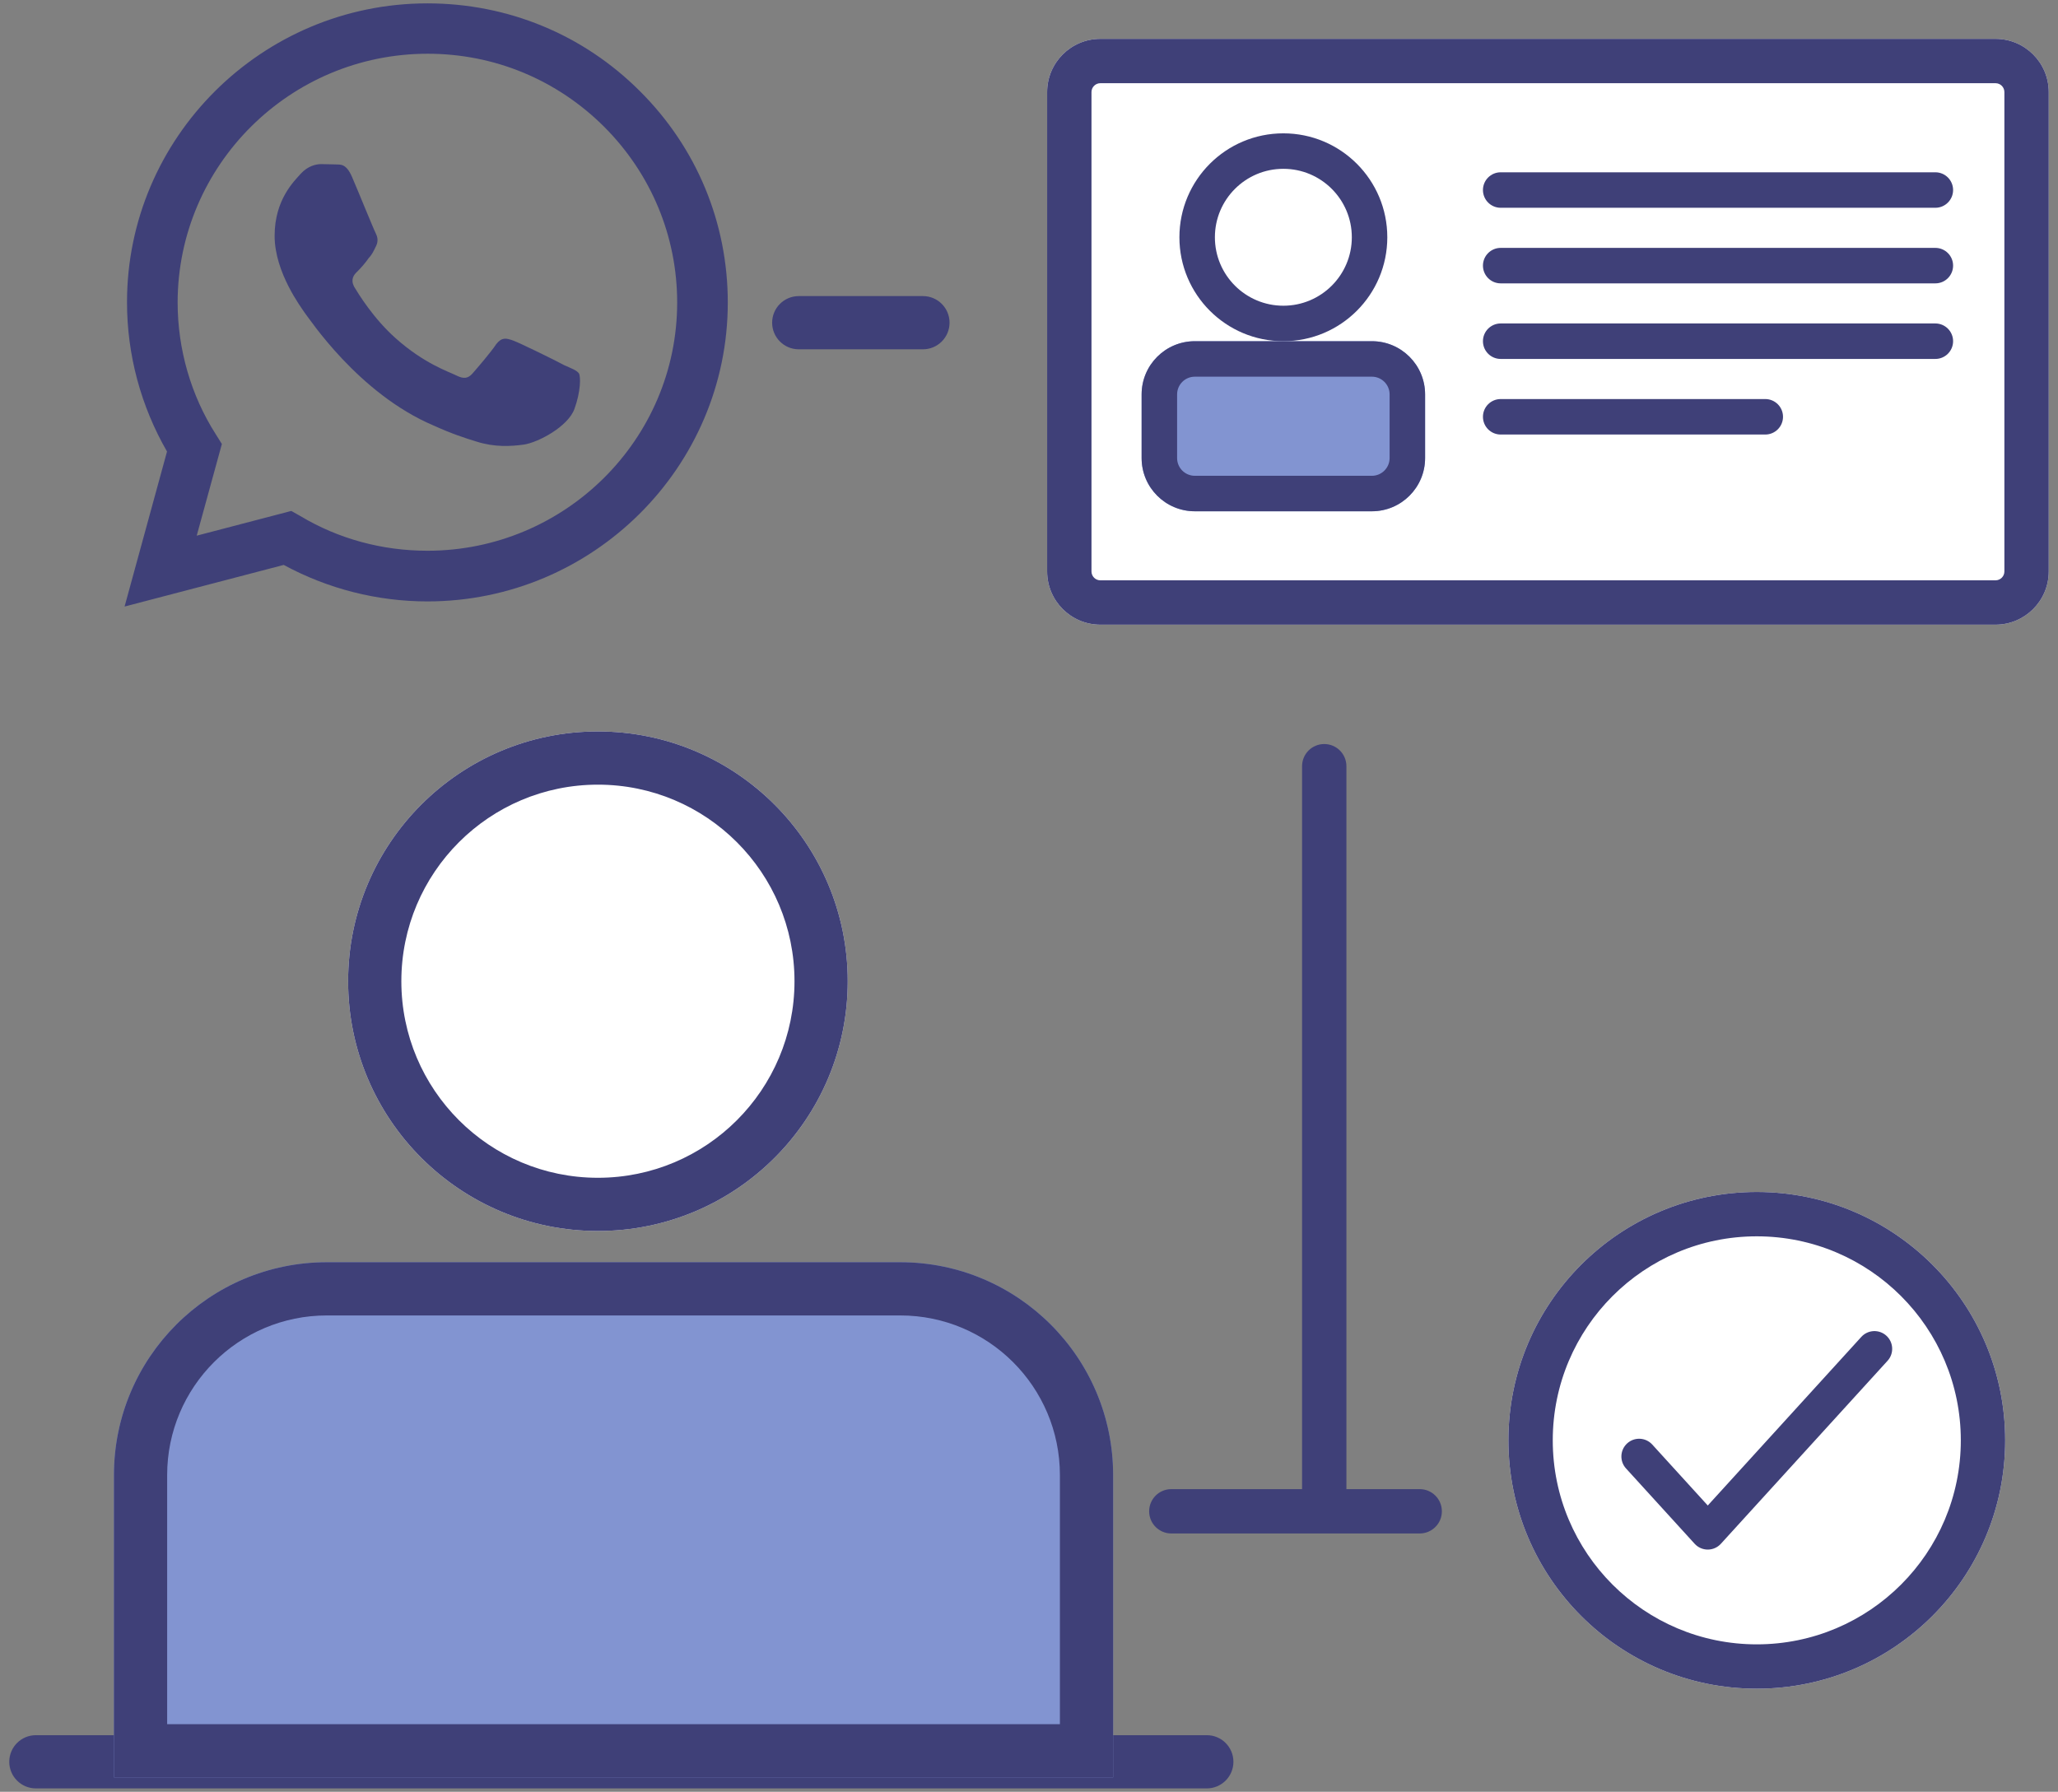 <svg width="116" height="101" viewBox="0 0 116 101" fill="none" xmlns="http://www.w3.org/2000/svg">
<rect x="0" y="0" width="116" height="101" fill="#808080" stroke="none"/>
<path fill-rule="evenodd" clip-rule="evenodd" d="M74.641 41.94C75.332 41.94 75.891 42.5 75.891 43.19V83.94H80.022C80.712 83.94 81.272 84.5 81.272 85.19C81.272 85.88 80.712 86.44 80.022 86.44H66.022C65.332 86.44 64.772 85.88 64.772 85.19C64.772 84.5 65.332 83.94 66.022 83.94H73.391V43.19C73.391 42.5 73.951 41.94 74.641 41.94Z" fill="#3F4078"/>
<path d="M113.022 81.19C113.022 88.922 106.754 95.19 99.022 95.19C91.29 95.19 85.022 88.922 85.022 81.19C85.022 73.458 91.29 67.19 99.022 67.19C106.754 67.19 113.022 73.458 113.022 81.19Z" fill="white"/>
<path fill-rule="evenodd" clip-rule="evenodd" d="M99.022 92.69C105.373 92.69 110.522 87.541 110.522 81.19C110.522 74.839 105.373 69.69 99.022 69.69C92.671 69.69 87.522 74.839 87.522 81.19C87.522 87.541 92.671 92.69 99.022 92.69ZM99.022 95.19C106.754 95.19 113.022 88.922 113.022 81.19C113.022 73.458 106.754 67.19 99.022 67.19C91.29 67.19 85.022 73.458 85.022 81.19C85.022 88.922 91.29 95.19 99.022 95.19Z" fill="#3F4078"/>
<path fill-rule="evenodd" clip-rule="evenodd" d="M106.327 75.293C106.735 75.665 106.765 76.297 106.393 76.705L96.998 87.021C96.809 87.229 96.54 87.348 96.259 87.348C95.978 87.348 95.709 87.229 95.52 87.021L91.651 82.774C91.279 82.365 91.309 81.733 91.717 81.361C92.126 80.989 92.758 81.019 93.13 81.427L96.259 84.863L104.914 75.359C105.286 74.951 105.919 74.921 106.327 75.293Z" fill="#3F4078"/>
<path d="M59.022 5.19C59.022 3.533 60.365 2.19 62.022 2.19H112.478C114.135 2.19 115.478 3.533 115.478 5.19V32.212C115.478 33.868 114.135 35.212 112.478 35.212H62.022C60.365 35.212 59.022 33.868 59.022 32.212V5.19Z" fill="white"/>
<path fill-rule="evenodd" clip-rule="evenodd" d="M112.478 4.69H62.022C61.746 4.69 61.522 4.914 61.522 5.19V32.212C61.522 32.488 61.746 32.712 62.022 32.712H112.478C112.755 32.712 112.978 32.488 112.978 32.212V5.19C112.978 4.914 112.755 4.69 112.478 4.69ZM62.022 2.19C60.365 2.19 59.022 3.533 59.022 5.19V32.212C59.022 33.868 60.365 35.212 62.022 35.212H112.478C114.135 35.212 115.478 33.868 115.478 32.212V5.19C115.478 3.533 114.135 2.19 112.478 2.19H62.022Z" fill="#3F4078"/>
<path fill-rule="evenodd" clip-rule="evenodd" d="M83.587 10.712C83.587 10.159 84.035 9.712 84.587 9.712H109.087C109.639 9.712 110.087 10.159 110.087 10.712C110.087 11.264 109.639 11.712 109.087 11.712H84.587C84.035 11.712 83.587 11.264 83.587 10.712Z" fill="#3F4078"/>
<path fill-rule="evenodd" clip-rule="evenodd" d="M83.587 14.973C83.587 14.42 84.035 13.973 84.587 13.973H109.087C109.639 13.973 110.087 14.42 110.087 14.973C110.087 15.525 109.639 15.973 109.087 15.973H84.587C84.035 15.973 83.587 15.525 83.587 14.973Z" fill="#3F4078"/>
<path fill-rule="evenodd" clip-rule="evenodd" d="M83.587 19.233C83.587 18.681 84.035 18.233 84.587 18.233H109.087C109.639 18.233 110.087 18.681 110.087 19.233C110.087 19.786 109.639 20.233 109.087 20.233H84.587C84.035 20.233 83.587 19.786 83.587 19.233Z" fill="#3F4078"/>
<path fill-rule="evenodd" clip-rule="evenodd" d="M83.587 23.494C83.587 22.942 84.035 22.494 84.587 22.494H99.5C100.052 22.494 100.5 22.942 100.5 23.494C100.5 24.047 100.052 24.494 99.5 24.494H84.587C84.035 24.494 83.587 24.047 83.587 23.494Z" fill="#3F4078"/>
<path d="M78.196 13.375C78.196 16.61 75.573 19.233 72.337 19.233C69.102 19.233 66.478 16.61 66.478 13.375C66.478 10.139 69.102 7.516 72.337 7.516C75.573 7.516 78.196 10.139 78.196 13.375Z" fill="white"/>
<path fill-rule="evenodd" clip-rule="evenodd" d="M72.337 17.233C74.468 17.233 76.196 15.506 76.196 13.375C76.196 11.244 74.468 9.516 72.337 9.516C70.206 9.516 68.478 11.244 68.478 13.375C68.478 15.506 70.206 17.233 72.337 17.233ZM72.337 19.233C75.573 19.233 78.196 16.61 78.196 13.375C78.196 10.139 75.573 7.516 72.337 7.516C69.102 7.516 66.478 10.139 66.478 13.375C66.478 16.61 69.102 19.233 72.337 19.233Z" fill="#3F4078"/>
<path d="M64.348 22.233C64.348 20.576 65.691 19.233 67.348 19.233H77.326C78.983 19.233 80.326 20.576 80.326 22.233V25.82C80.326 27.477 78.983 28.82 77.326 28.82H67.348C65.691 28.82 64.348 27.477 64.348 25.82V22.233Z" fill="#8294D1"/>
<path fill-rule="evenodd" clip-rule="evenodd" d="M77.326 21.233H67.348C66.795 21.233 66.348 21.681 66.348 22.233V25.82C66.348 26.373 66.795 26.82 67.348 26.82H77.326C77.878 26.82 78.326 26.373 78.326 25.82V22.233C78.326 21.681 77.878 21.233 77.326 21.233ZM67.348 19.233C65.691 19.233 64.348 20.576 64.348 22.233V25.82C64.348 27.477 65.691 28.82 67.348 28.82H77.326C78.983 28.82 80.326 27.477 80.326 25.82V22.233C80.326 20.576 78.983 19.233 77.326 19.233H67.348Z" fill="#3F4078"/>
<path fill-rule="evenodd" clip-rule="evenodd" d="M43.522 18.19C43.522 17.361 44.194 16.69 45.022 16.69H52.022C52.85 16.69 53.522 17.361 53.522 18.19C53.522 19.018 52.85 19.69 52.022 19.69H45.022C44.194 19.69 43.522 19.018 43.522 18.19Z" fill="#3F4078"/>
<path d="M47.782 55.31C47.782 63.086 41.478 69.39 33.702 69.39C25.926 69.39 19.622 63.086 19.622 55.31C19.622 47.534 25.926 41.23 33.702 41.23C41.478 41.23 47.782 47.534 47.782 55.31Z" fill="white"/>
<path fill-rule="evenodd" clip-rule="evenodd" d="M33.702 66.39C39.821 66.39 44.782 61.429 44.782 55.31C44.782 49.191 39.821 44.23 33.702 44.23C27.583 44.23 22.622 49.191 22.622 55.31C22.622 61.429 27.583 66.39 33.702 66.39ZM33.702 69.39C41.478 69.39 47.782 63.086 47.782 55.31C47.782 47.534 41.478 41.23 33.702 41.23C25.926 41.23 19.622 47.534 19.622 55.31C19.622 63.086 25.926 69.39 33.702 69.39Z" fill="#3F4078"/>
<path fill-rule="evenodd" clip-rule="evenodd" d="M0.522 99.31C0.522 98.481 1.194 97.81 2.022 97.81H68.022C68.85 97.81 69.522 98.481 69.522 99.31C69.522 100.138 68.85 100.81 68.022 100.81H2.022C1.194 100.81 0.522 100.138 0.522 99.31Z" fill="#3F4078"/>
<path d="M6.422 83.15C6.422 76.523 11.794 71.15 18.422 71.15H50.742C57.369 71.15 62.742 76.523 62.742 83.15V100.19H6.422V83.15Z" fill="#8294D1"/>
<path fill-rule="evenodd" clip-rule="evenodd" d="M50.742 74.15H18.422C13.451 74.15 9.422 78.18 9.422 83.15V97.19H59.742V83.15C59.742 78.18 55.712 74.15 50.742 74.15ZM18.422 71.15C11.794 71.15 6.422 76.523 6.422 83.15V100.19H62.742V83.15C62.742 76.523 57.369 71.15 50.742 71.15H18.422Z" fill="#3F4078"/>
<path d="M24.09 0.19C14.762 0.19 7.159 7.755 7.159 17.037C7.159 20.012 7.945 22.902 9.414 25.452L7.022 34.19L15.992 31.844C18.469 33.187 21.254 33.901 24.09 33.901C33.419 33.901 41.022 26.336 41.022 17.054C41.022 12.549 39.262 8.316 36.067 5.137C32.872 1.941 28.618 0.19 24.09 0.19ZM24.107 3.029C27.866 3.029 31.386 4.491 34.051 7.143C36.699 9.795 38.169 13.314 38.169 17.054C38.169 24.772 31.847 31.045 24.09 31.045C21.562 31.045 19.084 30.382 16.931 29.09L16.419 28.801L11.088 30.195L12.506 25.027L12.165 24.483C10.764 22.29 10.012 19.689 10.012 17.037C10.029 9.319 16.334 3.029 24.107 3.029ZM18.093 9.251C17.82 9.251 17.359 9.353 16.966 9.778C16.59 10.203 15.479 11.24 15.479 13.297C15.479 15.371 17 17.36 17.188 17.649C17.427 17.938 20.195 22.188 24.449 23.99C25.457 24.449 26.243 24.704 26.858 24.891C27.866 25.214 28.789 25.163 29.523 25.061C30.344 24.942 32.018 24.041 32.377 23.055C32.736 22.069 32.736 21.236 32.633 21.049C32.513 20.879 32.24 20.777 31.813 20.59C31.386 20.352 29.301 19.332 28.925 19.196C28.532 19.06 28.293 18.992 27.969 19.4C27.695 19.825 26.875 20.777 26.636 21.049C26.38 21.338 26.141 21.372 25.73 21.168C25.286 20.947 23.919 20.505 22.313 19.077C21.049 17.955 20.212 16.578 19.956 16.153C19.751 15.745 19.939 15.49 20.144 15.303C20.331 15.116 20.605 14.81 20.776 14.555C20.998 14.317 21.066 14.13 21.203 13.858C21.34 13.569 21.271 13.331 21.169 13.127C21.066 12.94 20.212 10.832 19.853 9.999C19.511 9.183 19.17 9.285 18.896 9.268C18.657 9.268 18.384 9.251 18.093 9.251Z" fill="#3F4078"/>
</svg>
